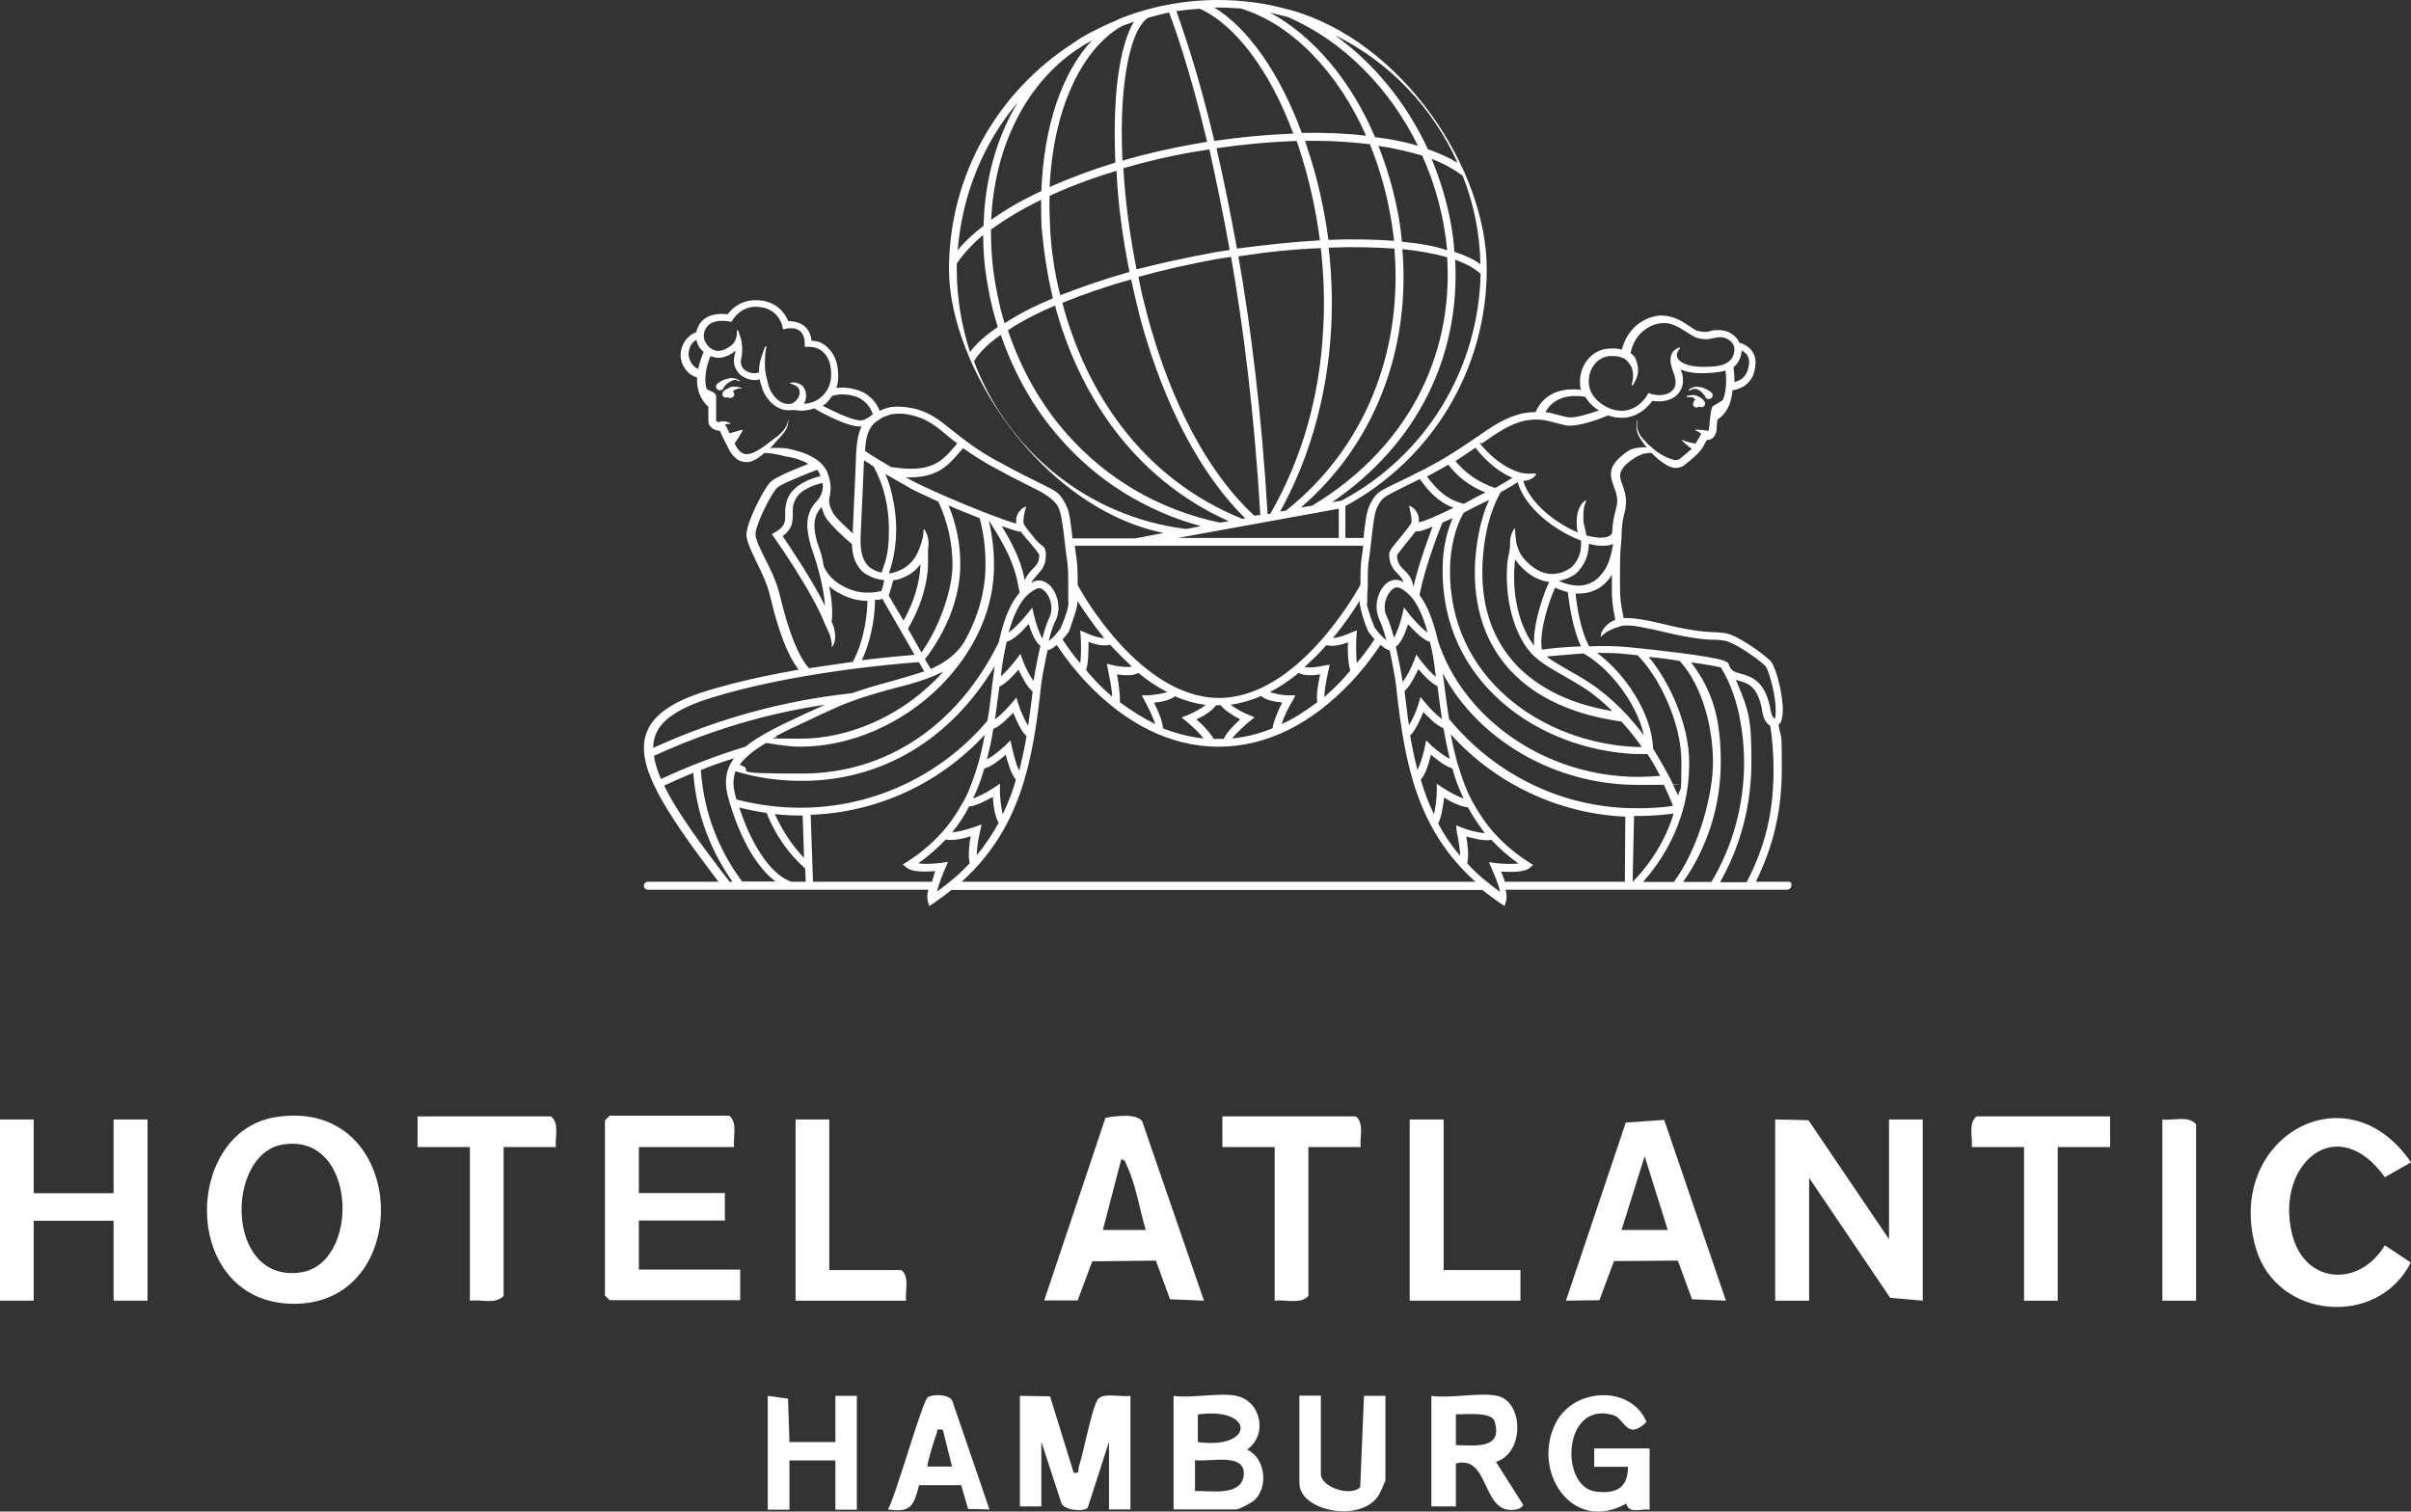 <?xml version="1.0" encoding="UTF-8"?>
<svg xmlns="http://www.w3.org/2000/svg" id="Ebene_2" viewBox="0 0 1023.1 641.5">
  <rect x="0" y="0" width="1023.1" height="641.5" fill="#333333" stroke="none"/>
  <defs>
    <style>      .st0 {        fill: #fff;      }    </style>
  </defs>
  <g id="Ebene_1-2">
    <g id="g4UJGX">
      <polygon class="st0" points="753.3 475.1 767.4 475.4 801.6 525.9 801.6 475.1 815.9 475.1 815.9 552 802.1 550.8 767.7 499.9 767.7 552 753.3 552 753.3 475.1"></polygon>
      <path class="st0" d="M117,474.1c57-9,59.8,81,6.3,79.2-46.7-1.6-45.7-73-6.3-79.2h0ZM119.6,485.8c-23.7,4.3-24.1,58.1,7.4,54.3,26.3-3.1,24.8-60.1-7.4-54.3h0Z"></path>
      <path class="st0" d="M311.5,486.8h-40.4v19.5h36.5v11.7h-36.5v20.8h43v13h-55.4l-2-2v-74.3l2-2h50.8c3.6,3.1,1.5,8.7,2,13h0Z"></path>
      <polygon class="st0" points="14.3 475.1 14.3 506.4 48.2 506.4 48.2 475.1 62.6 475.1 62.6 552 48.2 552 48.2 518.1 14.3 518.1 14.3 552 0 552 0 475.1 14.3 475.1"></polygon>
      <path class="st0" d="M510.9,552l-14.4-.6-6-16.4-27,.3-6.2,16.6h-14.2c0,.1,26-77.5,26-77.5,4.2-.7,13-2.1,15.6,1.5l26.2,76.1h0ZM486.2,522c-2.5-8.3-4.2-19.1-7.8-26.8-.6-1.3-.8-3.1-2.6-3.2l-7.8,30h18.2,0Z"></path>
      <path class="st0" d="M706.2,475.3l26.2,76.7-14.4-.6-6-16.4-27.1.2-6.2,16.6-14.2.2,25.4-75.6,16.1-1.1h0ZM707.7,522l-9.8-31.3-9.8,31.3h19.6Z"></path>
      <path class="st0" d="M1023.1,493.3l-11.1,6.3c-20.3-28.4-46.6-5.6-39.4,24,5.3,21.6,28.6,22.9,39.4,4.9l11,7.3c-13.7,27.6-56.8,24.4-65.7-6-13.6-46.3,38.2-76.9,65.8-36.5h0Z"></path>
      <path class="st0" d="M895.4,473.8v13h-22.2v65.2h-14.3v-65.2h-22.2c.5-4.3-1.6-9.9,2-13h56.7,0Z"></path>
      <path class="st0" d="M235.9,486.8h-22.2v63.2c-3.4,3.7-9.7,1.4-14.3,2v-65.2h-22.2v-13h56.7c3.6,3.1,1.5,8.7,2,13h0Z"></path>
      <path class="st0" d="M577.4,486.8h-22.2v63.2c-3.4,3.7-9.7,1.4-14.3,2v-65.2h-22.2v-13h56.7c3.6,3.1,1.5,8.7,2,13h0Z"></path>
      <path class="st0" d="M432.7,592.4l12.9.2,10,32.4c2.8.6,1.7-1.2,2.3-2.9,1.9-5.5,5.6-25.5,8.1-28.4,2.2-2.7,10.2-.7,13.7-1.3v48.2h-9.1v-28.7l-9,27.9c-1.3,1.9-10.1,1.3-11.2-1.9l-8.5-26v27.4h-9.1v-46.9h0Z"></path>
      <polygon class="st0" points="612.6 475.1 612.6 539 645.2 539 645.2 552 598.2 552 598.2 475.1 612.6 475.1"></polygon>
      <path class="st0" d="M351.9,475.1v63.9h30.6c3.6,3.1,1.5,8.7,2,13h-46.9v-76.9h14.3,0Z"></path>
      <path class="st0" d="M524.6,592.4c10.5,2.1,13.6,16.5,4.6,22.8,7.8,3.6,9.1,15.8,3.2,21.4-1.1,1.1-6.7,4-7.7,4h-26.7v-48.2c7.9,1.1,19.4-1.5,26.7,0h0ZM508.3,612c24.2,3.3,24.2-15.1,0-11.7v11.7ZM507,632.8c6-.3,19.3,2.4,20.7-6.2,1.6-10.5-14.6-6-20.6-6.9v13h0Z"></path>
      <path class="st0" d="M635.4,592.4c11.1,2.4,11.7,24.2-.6,28l11.6,18.3c-1.3,1.8-2.5,1.9-4.5,2.1-13.2.9-9.9-23.5-24.1-19.7v18.2h-10.4v-46.9c8.1,1.2,20.5-1.6,28,0h0ZM617.8,613.3c8.5.2,20.3,1.8,16.3-10.5-2.2-3.8-12.3-2.4-16.3-2.6v13Z"></path>
      <path class="st0" d="M699.9,640.7c-4-.5-8.6,2-9.8-2.6-23.3,13.1-40.7-14.3-29.6-34.8,7.8-14.4,31.7-15.5,38.2.2-8.4,8.1-9.2-1.4-14-2.9-21.6-6.5-23,30.4-7.6,32.4,8.4,1.1,13.8-1.4,13.7-10.5h-14.3v-7.8h23.5v26.1h0Z"></path>
      <path class="st0" d="M931.9,552h-14.3v-76.9c4.7.6,10.9-1.8,14.3,2v74.9Z"></path>
      <polygon class="st0" points="335 612 354.5 612 354.5 592.4 363.6 592.4 363.6 640.7 354.5 640.7 354.5 619.8 335 619.8 335 640.7 325.8 640.7 325.8 592.4 334.4 593.6 335 612"></polygon>
      <path class="st0" d="M560.5,592.4v33.2c0,5.3,12.2,9.8,16.7,5.6l1.6-38.8h9.1v35.8c0,.3-2.3,5.5-2.8,6.3-7.5,12.1-33.7,6.8-33.7-5v-37.2h9.1Z"></path>
      <path class="st0" d="M419.7,640.6l-8.9-.2-2.9-10.1h-17.9c-2.2,8.6-3.4,11.8-13.2,10.3,3.3-5.6,14.6-46.1,16.9-47.6,2.1-1.4,9-1.4,10.4,1.5l15.8,46.2h0ZM400.1,606.8c-3.4-.5-2,.3-2.7,1.8s-4.3,13.3-3.8,13.8h10.4l-3.9-15.6h0Z"></path>
    </g>
    <path class="st0" d="M718.9,165.1c.6-.2,1.2,0,1.9.4.6.4,1.2.8,1.7,1.4.4.4,1,1,1.2,1.7,0,.2.2.4.4.4.6.6,1.7.4,2.3-.2s.4-1.7-.2-2.3c-.8-.6-1.4-1-2.3-1.4-.8-.4-1.7-.8-2.5-.8-.8-.2-1.9-.2-2.7,0-1.2.4-2.3,1-2.1,1.4.2.3,1-.6,2.3-.6h0Z"></path>
    <path class="st0" d="M717.4,168.6c.6-.2,1,0,1.4.4l.6.6s-.2,0-.2.2c-.8.8-1,1.9-.4,2.7.6.6,1.4.6,2.3,0,.6.4,1.2.4,1.9,0,.6-.6.8-1.4.2-2.3l-.2-.2c-.6-.8-1-1-1.7-1.4-.6-.4-1.2-.6-1.9-.8-.6-.2-1.4-.2-2.1,0-.6,0-1.7.2-1.7.6.2.2,1,0,1.8.2h0Z"></path>
    <path class="st0" d="M306.9,164.9c.2-.6.8-1.2,1.2-1.7.4-.4,1-.8,1.7-1.2.6-.4,1.2-.6,1.9-.8,1.2,0,2.1.8,2.3.6s-.8-.8-2.1-1.2c-.8-.2-1.9-.2-2.7,0s-1.7.4-2.5.8-1.4.8-2.3,1.4c-.6.6-.8,1.7-.2,2.3s1.7.8,2.3.2c.2-.2.4-.2.4-.4h0Z"></path>
    <path class="st0" d="M313.3,164.3c-.6-.2-1.4-.2-2.1-.2s-1.4.2-2.1.6-1.2.6-1.9,1.2l-.2.2c-.6.6-.6,1.7,0,2.3.6.4,1.2.4,1.7.2.6.4,1.4.4,2.1,0,1-.4,1-1.7.2-2.5.2-.2.6-.6.8-.6.4-.2,1-.4,1.4-.6,1-.2,1.7.2,1.7,0s-1-.6-1.6-.6h0Z"></path>
    <path class="st0" d="M759,374.2h-13.9c7.5-15.3,11-30.2,11-48s-.2-11.4-1.4-18.6c.6-.4,1.2-1.2,1.4-2.5,1.7-5.6-2.1-22.2-5-24.8-3.1-3.1-14.3-11-19-11.6-1.9-.2-3.3-.4-5-.4-2.5-.2-5-.2-9.5-1-3.7-.6-7.5-1.4-11-2.3-7.2-1.7-12.4-2.7-15.9-2.7h-1.8c0-.8-.2-1.4-.4-2.5-.4-1.9-.8-4.1-1-7.7-.2-7.5,0-17.4.2-19.3s.4-3.5.4-4.8v-1.2c.2-4.6.4-6,1.4-9.7,1.2-5,0-8.5-1-11.2-1.2-3.3-1.9-5.2,1.2-8.5,1.2-1.2,2.7-2.3,4.1-3.1,1-.8,2.3-1.2,3.5-1.7,1.2-.2,2.3-.4,3.5-.4.8.8,1.9,1.9,2.9,2.7,1.7,1.4,3.5,2.7,5.8,3.5h.2c.4,0,.8.2,1.2.2,1.4,0,3.1-.4,4.1-1.4,6.2-4.8,7.5-7,8.3-8.7l.2-.4c.4-.6.6-1,.8-1.4h.4c2.1,0,3.5-2.1,3.7-4.1,0-1.2.2-2.9.4-4.6,2.5-1.4,4.1-3.9,5.2-6.6.6-1.9,1-3.7,1.2-5.8h.4c8.3-1.7,9.1-8.3,9.3-10.6.8-6-4.1-8.9-6.6-9.5h-.2c-1.2-3.1-4.8-5.4-8.5-5.4s-2.7.2-3.7.4c-1.4.4-2.7.6-5.2,0-1.2-.2-2.5-1.2-4.1-2.3-3.1-2.1-6.8-4.3-11.8-4.3-5,.2-13.7,3.5-16.6,14.5-1.7-.6-3.7-.6-6.2-.4-5.8.6-10.6,5.6-11.4,12-.2,1.7-.2,3.5.2,5.4-1.7-.2-3.9-.2-6.2,0-6.2.8-10.6,4.1-13,9.5-1.7,0-3.7.2-5.8.6-7,1.7-12.2,5.2-19,9.9-5.2,3.5-10.8,7.5-18.8,11.8-2.3,1.2-4.1,2.3-6,3.1-4.1,2.1-7.2,3.7-9.7,4.8-7.2,3.5-8.3,3.9-10.8,8.7-1.7,2.9-2.3,8.9-2.9,14.5h-7.7v-13.5c37.1-20.1,60-58.4,60-100.6s-35.6-96.9-83.8-110.1h-.2C537.4,1.4,527.2,0,516.9,0,502,0,487.7,2.9,474.7,8.1l-.2.2c-5.4,2.3-10.8,4.8-15.7,7.7-1.2.8-2.5,1.7-3.7,2.5-31.5,20.3-52.4,55.7-52.4,95.9s38.5,101,91.1,111.8l-12.2,2.3h-26.5c-.6-5.8-1.2-11.6-2.9-14.5-2.7-5-3.3-5.2-11.2-9.1-3.3-1.7-8.1-3.9-14.9-7.7-11-5.6-17.2-10.8-22.2-14.7-5.4-4.3-9.7-7.9-17-9.3-4.1-.8-7.5-.8-9.9-.2-1.4.4-2.7.8-3.7,1.4-1-2.7-3.5-6.8-8.9-8.7-3.7-1.2-7-1.4-9.5-1,.6-1.7.8-3.3.8-5.2,0-5-1.4-8.9-4.1-11.6s-4.3-3.1-7.2-3.3c-.4-2.9-1.4-5-3.3-6.4-2.3-1.7-5-1.9-6.6-1.9-1.2-2.9-4.8-9.1-14.3-8.9-6.4.2-10.1,4.1-11.4,6-6.6-.8-11.4,1.4-13,6.4-.2.4-.2.8-.4,1.2-3.9,1.4-6.6,5.4-6.6,9.9.2,4.3,2.9,8.1,7,9.3-.2,4.1.8,8.9,4.8,12.4v6c-.2,2.1,1.9,3.7,3.7,4.1h.6s.4,0,.8.6c.6,1.7,2.7,5.4,2.9,6,.4.8,2.1,4.8,5.2,6.2,1,.4,1.9.6,2.9.6s1.2,0,1.9-.2c2.3-.8,3.9-2.1,5.6-3.5l.2-.2c1.2,0,2.7.2,3.9.4,1.4.2,3.1.6,4.6,1,2.3.4,4.3.8,6,1.4s3.1,1.2,4.1,1.9c-5,1.9-14.1,5.6-16.1,7.7-2.7,2.7-9.5,15.9-10.1,21.5-.4,2.9,1.7,7,4.1,12.2,2.3,4.6,4.8,9.7,6,15.1,3.5,14.9,7.5,25,12,30.8-13,2.3-26.7,5.2-39.3,9.1-14.9,4.6-23,10.6-25.5,18.4-4.1,13,6.6,30.8,30.8,62.5h-30c-.8,0-1.7.8-1.7,1.7s.8,1.7,1.7,1.7h119c-.4,1.9-.6,3.5-.2,4.8l.6,2.1,1.9-1.2c2.7-1.9,5.2-3.7,7.5-5.6h225.4c2.3,1.9,4.8,3.7,7.5,5.6l1.9,1.2.6-2.1c.4-1.2.2-2.9-.2-4.8h119.5c.8,0,1.7-.8,1.7-1.7.4-1.1-.3-1.7-1.1-1.7h0ZM689.3,265.5c3.3-.4,10.4,1.2,16.8,2.7,3.5.8,7.2,1.7,11.2,2.3,4.8.8,7.7,1,9.9,1s2.9.2,4.6.4c3.5.4,13.7,7.2,17.4,10.8,1.2,1.4,4.6,12.6,4.3,19.5,0,2.1-.2,2.7-.4,2.7-1.2-.2-1.9-3.7-2.1-5.4-2.5-10.8-8.1-12.4-12-13.5-3.1-.8-4.6-1.4-5.4-4.1,0,0,0-.2-.2-.4,0-.2-.2-.2-.2-.2-.2-.2-.4-.4-1-.6-.4-.2-.6-.2-.8-.4-6.8-2.1-29.6-4.6-40-5.6-5.6-.6-11.6-.6-17-.4-3.7-6.4-5.4-17.8-5.8-22.4,4.8.2,9.7-1,13.5-5.4.8-.8,1.4-1.7,1.9-2.7v8.5c.2,3.7.6,6.4,1,8.3.2,1,.4,2.1.4,2.5-1.2.4-2.5,1.2-3.5,2.1-1.2,1.2-2.5,2.9-2.7,4.8v.2h.2c1-1,2.3-2.1,3.7-2.7,1.2-.6,3.1-1.4,3.7-1.4.8-.4,1.6-.6,2.5-.6h0ZM618.2,353.1c.6,2.9,1.4,7.2,1.4,10.1-3.7-4.3-6.8-8.9-9.3-13.7,1.4-2.7,2.1-7.7,2.5-11,2.7,1.7,7,3.9,10.1,4.1,2.1,3.9,4.6,7.5,7.2,11-2.5-.2-6.4-1-9.5-2.3l-2.7-1,.3,2.8ZM612.2,334.3l-2.5-1.7v2.9c0,3.5-.6,7.5-1.2,10.1-2.3-4.8-4.1-9.5-5.6-14.7,2.1-2.3,3.5-7.2,4.3-10.6,2.5,2.1,6.2,5,9.1,5.8,1.2,4.6,2.9,8.9,4.8,12.8-2.6-.9-6.2-2.8-8.9-4.6h0ZM607.3,316.3l-2.1-2.1-.6,2.9c-.6,3.1-1.9,7.2-3.1,9.7-1.2-4.8-2.3-9.7-3.1-14.7,2.3-2.1,4.3-6.8,5.6-9.9,2.3,2.3,5.6,5.8,8.5,6.8.8,4.6,1.7,8.9,2.7,13-2.3-1-5.4-3.5-7.9-5.7h0ZM654.3,275.7c-1.4-8.1,3.5-21.7,5.6-26.3,1.7.8,3.5,1.4,5.4,1.9.4,3.7,1.9,15.3,5.6,23-7.7.3-13.9,1-16.6,1.4h0ZM671.9,277.3c10.6,5.8,22.6,20.7,25.7,34.8-2.3-3.1-4.8-6-7.2-8.7-3.5-3.7-7-7-11-10.1-4.1-3.3-8.7-6-13.2-8.5-3.5-2.1-7-3.9-9.9-6.2,2.9-.2,8.7-.8,15.6-1.3h0ZM651,274c-5.2-6.6-9.5-19-8.3-34.4,0-.6.2-1.2.2-2.1,0,.2.2.2.4.4,1.9,2.7,4.6,5.2,7.7,7,2.3,1.2,4.6,1.9,6.4,2.1-1.1,2-7.1,16.7-6.4,27h0ZM661.5,246.5c4.6-.8,7.7-3.3,7.7-3.5,3.3-3.3,5-7.5,5-12.2,1.7.4,3.3.8,4.8.8h1.4c1.7,0,3.1-.2,4.1-.8-.6,4.1-1.9,9.7-5,13-4.9,6.2-12.4,5.4-18,2.7ZM666.9,240.7s-6.6,5.6-14.5,1.2c-3.9-2.3-7.2-5.8-8.3-9.3-.4-1.2-.8-2.3-.8-3.5-.2-1.4-.4-3.1-.4-4.6v-.2h-.2c-1.2,1.4-1.7,3.3-1.9,5v2.5c-.2,2.1-1,5.4-1.2,7.2-1.4,19.3,5,34,12,40,3.5,3.1,8.1,5.6,12.8,8.3,4.3,2.5,9.1,5.2,12.8,8.3,2.5,1.9,4.8,4.1,7,6.2-17.2-2.9-30.6-9.3-40.2-19-10.6-11-15.7-25.5-14.9-43.5.4-8.3,1.9-20.1,7.7-30.4,2.9-1.7,5.6-3.1,7.2-4.3,3.1,11,15.9,20.7,26.9,24.8.3,4.9-1.1,8.4-4,11.3h0ZM625.9,239.7c-1.4,36.8,21.1,60.9,62.1,66.5,3.1,3.3,6,7,8.7,10.8h-2.7c-38.9-1.7-79.5-28.8-78.7-76,.2-8.7,2.3-17.4,5.8-23.4,3.5-1.9,7.2-3.7,10.8-5.4-4.3,9.4-5.6,20-6,27.5h0ZM612.2,240.7c-1,49.3,41.4,77.6,81.8,79.3h5.1c1.9,2.9,3.7,6,5.4,9.3-3.1.2-6.2.4-9.3.4-37.5,0-72-22.6-84.1-55.1-.2-.8-.6-1.4-.8-2.3-2.3-9.9-5-15.9-7.9-19.7,0-.4.2-1,.2-1.2,2.7-13,8.9-28.2,9.5-29.6,1.4-.6,2.7-1.2,4.3-1.9-2.5,5.9-4.2,13.3-4.2,20.8h0ZM599.8,249c-.6-3.7-2.5-5.8-4.1-7.2-1.7-1.7-2.7-2.9-2.9-6,.2-.8,2.3-3.1,3.7-5,1.4-1.7,2.9-3.5,4.1-5.2.4,0,1.2-.2,1.9-.2,1-.2,2.9-.8,5.4-1.9-1.9,5.2-5.8,15.5-8.1,25.5h0ZM605.8,268.4c-2.3-1.4-5.4-4.8-7.9-7.9l-2.1-2.7-.8,3.3c-.8,3.5-2.3,7.7-3.5,9.5-1-3.9-2.1-7.2-3.1-9.1-1.9-4.1-.2-9.3,2.5-11.4,1.2-1,2.1-1,3.5-.4.2.2.4.2.4.2,2.3,1.6,7.1,4.2,11,18.5h0ZM597.5,264.9c2.5,2.7,6.4,6.8,9.3,7.5,1,4.1,1.9,9.1,2.5,14.9-2.1-1.7-4.6-4.6-6.6-7.2l-1.7-2.3-1,2.7c-1.2,3.1-3.1,6.8-4.8,8.9-.6-4.1-1.7-9.7-2.9-14.9,2.6-1.9,4.2-6.5,5.2-9.6ZM601.9,284c2.1,2.5,5.4,6,8.1,7.2.6,4.8,1.2,9.5,1.9,13.9-2.1-1.4-5-4.3-7.2-7l-1.9-2.3-.8,2.7c-.8,2.9-2.5,6.8-4.1,9.3-.8-4.8-1.2-9.5-1.9-14.5,2.2-1.9,4.4-6.2,5.9-9.3h0ZM614.9,305.1c-.8-4.8-1.4-9.7-2.1-15.1-.2-1.4-.4-2.9-.6-4.3,15.1,28.4,47.6,47.4,82.6,47.4s7.2-.2,11-.6c1.4,3.1,2.9,6.2,4.1,9.5-5,.8-9.9,1-15.1,1-30.8.2-60-13.7-79.9-37.9ZM708.5,329.9c-2.3-4.3-4.6-8.3-7-12.2-.6-15.3-12.2-32.1-23.8-40.6,4.3,0,8.9,0,13.5.6,1.2.2,2.5.2,3.7.4,9.3,9.3,18.6,28.8,18.6,45.1s-.4,9.7-1.4,14.5c-1.1-2.6-2.4-5.1-3.6-7.8h0ZM739.1,148.8c1.4.6,3.5,2.3,3.1,5.6-.4,3.1-1.4,6.6-6.2,7.7,0-2.7-.2-5-.4-6.2,2.3-1.9,3.3-4.6,3.5-7.1h0ZM674.3,160.2c.6-5,4.3-8.7,8.7-9.1h1.7c1.7,0,3.1.4,4.3,1h.2c.6.4,1,.8,1.4,1.2.4.6,1,1.2,1.4,1.9.4.6.6,1.4.8,2.3.4,1.7.2,3.9-.4,5.6,0,.1,0,.3.2.4h.2s.2,0,.2-.2c.8-1.2,2.1-3.7,2.1-6s-.2-2.1-.4-3.1-.6-1.9-1-2.7c-.2-.2-.4-.6-.6-.6-.4-.4-.6-.8-1.2-1,2.1-9.7,9.5-12.6,13.7-12.8,3.9-.2,7,1.9,9.9,3.7,1.7,1,3.3,2.3,5,2.7,3.3.8,5,.4,6.6,0,1-.2,1.9-.4,3.1-.4,2.9,0,5.8,2.5,5.8,4.8s-.6,6.6-7.7,7.5c-12,1.2-14.9-1.7-15.9-2.7-.4-.4-.8-1.2-.8-1.7v-.8c0-.4.2-.6.4-1,.2-.2.4-.8.8-1.2v-.4c0-.2-.2-.2-.2-.2-.8.4-2.1,1-2.7,1.9-.4.4-.6,1-.8,1.7s-.2,1.2-.2,1.9c0,2.1.8,3.7,1.2,5.2.2.6.6,1.2.6,1.9.8,2.9.2,5-1.9,6.4-3.3,2.3-7.9.8-8.1.8l-1.2-.4-.6,1c-.2.4-5.6,9.7-16.1,5.4-6-2.7-9.3-7.4-8.5-13h0ZM672.7,168.4c1.2,2.1,3.1,4.1,5.8,5.8-4.1,1.4-10.1,3.3-13,2.9-1.4-.2-2.9-.6-4.3-1-1.7-.4-3.3-1-5.4-1.2,4.5-8.3,14.2-6.9,16.9-6.5h0ZM629,188.1c6.6-4.6,11.6-8.1,17.8-9.5,5.8-1.2,9.5-.2,13,.8,1.7.4,3.1.8,5,1.2,5.2.6,14.9-3.1,17.6-4.3,2.1.8,4.1,1,5.8,1,7,0,11.4-5,13-7.2,2.1.4,6.2.6,9.5-1.7,3.1-2.3,4.1-5.8,3.1-9.9-.2-.6-.4-1-.6-1.7,3.1,1.4,7.9,2.1,15.3,1.2,1.4-.2,2.7-.4,3.7-.8.4,2.9.6,8.1-1,12.4-.2.4-1.9,1.2-2.5,1.7-1.2.6-2.1,1-2.3,1.9-.8,2.5-1,8.3-1.2,8.7,0,.6-.4,1-.4,1-.2,0-.4-.2-.8-.2-.6,0-1-.2-1.7-.2-1.2-.2-3.1-.2-3.1,0s1,.2,2.5,1.4l.2.2c-.2.4-.6,1-1,1.9-.2.2-.2.4-.4.6-.2.4-.6,1-1,1.7-.8-.2-1.9-.4-2.7-.6-2.5-.6-3.1-1.2-3.1-1-.2.2.8,1,2.5,2.5.4.4,1,.8,1.7,1.2-1,1-2.5,2.3-4.8,4.1-.6.6-1.9,1-2.9.6-1.9-.4-3.5-1.2-5.4-2.3-1.7-1-3.3-2.3-4.8-3.7-.8-.6-1.4-1.4-2.3-2.3-.6-.8-1.4-1.4-1.9-2.5-1.4-2.5-1.2-4.8-1-5.6v-.4s-.2,0-.2.2c-.2,1-.4,3.9.6,6,.4,1,1,1.9,1.7,2.9.6.8,1.2,1.7,1.9,2.5-.8,0-1.4-.2-2.3,0-1.7,0-3.3.4-4.8,1,0,0-.2,0-.2.2-1.7.8-3.1,2.1-4.6,3.5-4.8,4.6-3.3,8.3-2.1,11.8,1,2.7,2.1,5.4,1,9.3-1,3.7-1.4,5.6-1.7,10.4-.6,1.9-3.3,2.1-5.6,2.1-1.7-.2-3.3-.4-5.4-1,0-.8-.2-1.4-.4-2.3l-.2-1c-.2-.6-.6-2.1-.6-3.5v-2.3c0-1.9.4-3.7,1.2-5.6v-.2h-.2c-1.9,1.2-2.9,3.3-3.5,5.6-.4,2.1-.4,4.3-.2,6.4,0,.6.2,1,.4,1.7-9.7-4.1-20.5-12.6-23.2-21.9.8,0,1.4-.2,2.3-.4,1.2-.4,2.3-1,3.1-2.3v-.2s0-.2-.2-.2h-3.1c-1,0-2.9-.2-3.9-.6-5.6-1.7-11.8-6.2-16.8-12.4,1,.1,1.2.1,1.2.1h0ZM626.1,190c4.6,6,10.4,10.6,15.7,12.8-1.7,1-3.9,2.3-6.6,3.9l-.8.4c-7.2-2.5-12.4-6.2-16.8-11.4,3.1-2,5.8-3.9,8.5-5.7h0ZM609.8,199.9c1.7-.8,3.3-1.9,4.8-2.7,4.1,5.4,9.1,9.1,15.7,11.8-2.9,1.4-6,3.1-9.1,4.8-7-1.7-11.2-5.6-15.7-11.6,1.4-.6,2.8-1.5,4.3-2.3h0ZM580.2,253.1c0-.8,0-2.1.2-3.5v-2.5c0-3.1,0-7,.6-10.4.4-2.1.6-5,1-8.1.6-5.2,1.2-11.2,2.5-13.5,2.1-3.9,2.3-3.9,9.3-7.5,2.1-1,5-2.5,8.7-4.3,3.5,5,7.7,9.7,14.3,12.2-6.6,3.3-12.6,5.8-14.7,6.2v-1c0-1.4-.4-2.5-1-3.5s-1.4-1.9-2.9-2.5h-.2s-.2,0,0,.2c.2,1,.4,1.9.6,2.9s.4,2.1.4,2.9,0,1-.2,1.4-.2.4-.4.6c-1.2,1.9-2.9,3.7-4.3,5.6-3.1,3.7-4.6,5.4-4.6,7,0,4.6,2.1,6.6,3.7,8.3,1,1,1.9,2.1,2.5,3.5-2.3-1.4-4.8-1.4-7,.2-3.7,2.7-6,9.7-3.5,15.3v.2c.8,1.4,2.1,5,3.1,8.9-1.7-1.2-3.5-3.3-5-5.4-.8-1.9-2.5-6.4-3.3-9.7.2-.6.2-1.4.2-3.5h0ZM580.6,268l.2.2c.4.6,1.4,1.9,2.5,3.1-2.3,3.5-5,7-7.5,10.1-.4-3.1-.4-7.9-.2-11.2l.2-2.7-2.5,1c-2.1,1-5.4,2.1-7.7,2.3,5-6,8.9-11.8,11.4-15.9,0,1,0,1.7.2,2.3.7,4.2,2.7,9.2,3.4,10.8h0ZM561.7,282.5c-2.3.6-5.8,1-8.1.6,2.9-2.7,5.8-5.4,8.7-8.7l.6-.6c2.7.8,6.6-.2,9.1-1.2-.2,3.3,0,8.9,1,12-.8,1-1.7,1.9-2.5,2.9-2.7,2.9-5.6,5.8-8.5,8.3,0-3.1,1-8.1,1.7-11.2l.6-2.5-2.6.4h0ZM559,298c-5,3.7-9.9,7-15.1,9.3.8-2.9,2.9-7.2,4.6-9.9l1.2-2.3h-2.7c-2.5,0-6-.6-8.1-1.4,4.1-2.1,8.1-4.8,12.2-8.1,2.5,1.4,6.4,1,9.1.6-.7,3.4-1.8,8.7-1.2,11.8ZM474,286.2c2.7.4,6.6.8,9.1-.6,3.9,3.3,8.1,6,12.2,8.1-2.1.8-5.8,1.2-8.1,1.4h-2.7l1.2,2.3c1.7,2.9,3.5,7,4.6,9.9-5.2-2.5-10.1-5.6-15.1-9.3.2-3.1-.6-8.4-1.2-11.8ZM470.2,284.4c.6,3.1,1.7,7.9,1.7,11.2-2.9-2.5-5.8-5.2-8.5-8.3-.8-.8-1.7-1.9-2.5-2.9,1-3.1,1-8.7,1-12,2.7,1,6.4,2.1,9.1,1.2l.6.6c2.9,3.1,5.8,6,8.7,8.7-2.1.4-5.6,0-8.1-.6l-2.5-.6.5,2.7h0ZM489.7,298.2c2.7-.2,6.8-1,8.9-2.7,4.3,1.9,8.7,3.1,13,3.7-2.1,1.7-5.2,3.3-7.7,4.3l-2.5,1,2.1,1.7c2.3,1.9,5.6,5,7.2,7.2-5.8-.6-11.6-2.1-17.2-4.3-.1-3.2-2.4-8-3.8-10.9h0ZM507.7,305.3c2.7-1.2,6.6-3.5,8.3-6h2c1.7,2.3,5.6,4.6,8.3,6-2.3,2.1-5.8,5.4-7,8.3h-4.2c-1.6-2.7-4.9-6.2-7.4-8.3h0ZM530.3,306.1l2.1-1.7-2.5-1c-2.5-1-5.6-2.7-7.7-4.3,4.3-.6,8.7-1.9,13-3.7,2.1,1.9,6.2,2.5,8.9,2.7-1.4,2.9-3.7,7.9-4.1,11-5.6,2.3-11.4,3.7-17.2,4.3,1.9-2.3,5-5.2,7.5-7.3h0ZM569.2,212.5l-3.9.6c35.6-24.2,54.4-61.3,52.2-102.9,4.6,1.7,8.3,3.7,10.8,6-.9,40.6-23.3,77.3-59.1,96.3h0ZM487,134.3c-1.4-5.4-2.9-11-3.9-16.8,10.4-2.9,21.5-5.4,32.9-7.5,2.1-.4,4.3-.6,6.4-1,5.2,29.8,9.9,66.7,12.4,109.5l-2.5.4c-24.6-22.9-38.3-58.5-45.3-84.6h0ZM528.4,220l-1.2.2c-43.3-17.4-66.7-54.9-76.4-91.7,8.7-3.5,18.6-7,29.2-9.9,1.2,5.6,2.5,11.2,3.9,16.6,7,25.8,20.5,61,44.5,84.8h0ZM525.5,108.8c12.2-1.9,24-3.1,35-3.5,1.2,11.2,1.7,22.8,1,34-1.4,29-9.1,55.5-22.4,78.7l-1.2.2c-2.5-42.3-7-78.9-12.4-109.4h0ZM563.8,105.1c10.1-.4,19.5-.2,27.9.4,3.7,44.1-12.8,84.9-46,111.2l-2.5.4c18.1-32.7,25.2-72.5,20.6-112h0ZM595.1,105.7c7.2.8,13.7,1.9,19,3.5,2.7,43.3-18,81.8-57.3,105.4l-4.8.8c31.1-26.7,46.6-66.6,43.1-109.7h0ZM594.9,102.6c-.4-4.3-1-8.9-1.9-13.2-1.9-9.7-4.6-18.8-8.1-27.5,6.8,1,13,2.5,18.6,4.1,5.6,12.4,9.3,26.1,10.6,40.2-5.8-1.9-12.2-3-19.2-3.6h0ZM589.7,89.8c.8,4.1,1.4,8.3,1.9,12.4-8.5-.6-17.8-.8-27.9-.4-1.7-13-4.6-26.1-8.9-38.9-.4-1-.6-2.1-1-3.1,9.9-.2,19,.4,27.5,1.4,3.6,8.9,6.5,18.4,8.4,28.6h0ZM560.1,102c-11,.6-22.8,1.9-35.2,3.5-2.9-15.9-5.8-30.2-8.7-42.6,11.8-1.7,23.2-2.7,34-3.1.4,1.2,1,2.7,1.4,4.1,3.9,12.2,6.8,25,8.5,38.1h0ZM521.8,106.1c-2.1.4-4.3.6-6.4,1-11.6,2.1-22.8,4.6-33.1,7.2-2.9-14.5-4.8-29-5.6-42.9,9.9-2.9,20.5-5.4,31.5-7.2,1.7-.2,3.3-.6,5-.8,2.6,11.9,5.7,26.2,8.6,42.7h0ZM479.3,115.4c-10.8,3.1-20.5,6.4-29.4,9.9-2.5-9.9-3.9-19.7-4.3-29-.2-4.6-.4-8.9-.2-13.2,8.5-3.9,18-7.5,28.4-10.6.6,14,2.6,28.5,5.5,42.9h0ZM446.8,126.6c-7.9,3.3-14.7,6.8-20.5,10.6-1.7-5.4-2.9-11-3.9-16.6-1.4-7.9-1.9-15.5-1.9-23.2,6-4.3,13.2-8.7,21.3-12.6,0,3.9,0,7.9.2,11.8.9,9.5,2.3,19.7,4.8,30h0ZM447.7,129.7c9.7,36.2,32.3,72.9,73.7,91.5l-3.7.6c-25.7-5.4-48-18.4-65-37.7-11.2-12.6-19.5-27.7-25-43.9,5.3-3.6,12.1-7.2,20-10.5h0ZM568.1,215.9v12.4h-68.3l68.3-12.4ZM628.2,112.1c-2.9-2.1-6.4-3.7-11-5.2-1-13.9-4.6-27.1-9.7-39.5,5.4,2.1,9.7,4.6,13.2,7.2,4.6,11.7,7.3,24.3,7.5,37.5ZM618.5,69.1c-3.7-2.3-7.9-4.1-12.6-5.8-9.1-19.7-22.8-36.4-39.5-48.4,23.1,11.3,41.5,30.6,52.1,54.2ZM546.4,7.2c23.6,10.1,43.3,30.2,55.3,54.7-5.4-1.7-11.6-2.9-18.2-3.7-10.1-23.8-26.1-42.9-44.5-52.8,2.4.5,4.9,1.2,7.4,1.8h0ZM517.2,3.2c3.1,0,6.2.2,9.3.4,21.7,6.6,41.2,26.9,53.2,54-8.5-1-17.6-1.4-27.3-1.2-9.3-25.3-22.8-44.5-37.1-53.2h1.9,0ZM509.1,3.7c15.1,6.8,29.8,26.3,39.7,53-10.8.4-21.9,1.4-33.5,3.1-7.2-30.4-14.1-49.3-16.1-55.1,3.3-.4,6.6-.8,9.9-1h0ZM487,7.6c2.9-.8,6-1.7,9.1-2.3,1.9,5,8.7,23.6,16.1,54.7v.2c-1.7.2-3.1.6-4.8.8-10.8,1.9-21.3,4.3-31.1,7.2-.4-9.3-.4-18.2.2-26.3,1.4-18,5.1-30.4,10.5-34.3h0ZM476,11.1c1.7-.6,3.3-1.2,5.2-1.9-3.9,6.4-6.6,17.6-7.7,32.3-.6,8.5-.6,17.8-.2,27.5-10.1,3.1-19.5,6.6-27.9,10.4,1.4-31.9,13-58.2,30.6-68.3h0ZM457,21c2.1-1.4,4.3-2.7,6.4-3.9-12.8,13.7-20.5,36.6-21.5,64-8.1,3.7-15.3,7.9-21.3,12.2,1.4-30.6,14.4-57.4,36.4-72.3ZM431.9,43.4c-8.9,14.7-14.1,32.9-14.5,52.4-4.3,3.3-8.1,6.8-11,10.4,1.9-23.9,11-45.6,25.5-62.8h0ZM406,114.4v-2.5c2.7-4.1,6.4-8.1,11.2-12.2,0,6.8.6,14.1,1.9,21.1,1,6.2,2.5,12.2,4.3,18-5.2,3.5-9.1,7-11.8,10.6-3.5-11-5.6-22.8-5.6-35h0ZM413.3,153.3c2.3-3.7,6-7.5,11.4-11.2,5.6,16.4,14.1,31.5,25.3,44.1,15.7,18,36.4,30.8,59.6,37.1l-6.2,1.2c-41.9-5.1-76-33.5-90.1-71.2h0ZM578.5,231.6c-.2,1.7-.4,3.3-.6,4.6-.6,3.5-.6,7.7-.6,11v1c-2.1,3.7-26.9,48-60,48s-58.2-44.3-60-48v-1c0-3.3,0-7.5-.6-11-.2-1.2-.4-2.9-.6-4.6h122.4,0ZM457,257.3c.2-.6.2-1.2.2-2.3,2.5,3.9,6.4,9.7,11.4,15.9-2.3-.2-5.6-1.2-7.7-2.3l-2.5-1,.2,2.7c.2,3.3.2,8.3-.2,11.2-2.7-3.1-5.2-6.6-7.5-10.1,1-1.2,2.1-2.5,2.5-3.1l.2-.2c.5-1.7,2.5-6.7,3.4-10.8h0ZM408.7,190.2c4.1,2.9,9.1,6.2,15.9,9.7,6.8,3.7,11.6,6,14.9,7.7,5.1,2.5,8.4,5.1,9.7,7.9,1.2,2.5,1.9,8.3,2.5,13.5.4,2.9.6,5.8,1,8.1.6,3.3.6,7.2.6,10.4v6c0,1.9.2,2.9,0,3.5-.6,3.5-2.5,7.9-3.3,9.7-1.4,2.1-3.5,4.3-5,5.4,1-4.1,2.1-7.5,3.1-8.9v-.2c2.5-5.6.2-12.6-3.5-15.3-2.3-1.7-4.8-1.9-7-.2.6-1.4,1.7-2.5,2.5-3.5,1.7-1.9,3.7-3.7,3.7-8.3s-1.4-3.1-4.6-7c-1.4-1.9-3.1-3.7-4.3-5.6-.6-.8-.6-1-.6-2.1s.2-2.1.4-3.1.4-2.1.8-2.9h-.4c-1.4.6-2.3,1.7-2.9,2.5-.6,1-1,2.1-1,3.5v1.2c-7.9-2.1-35.6-13.5-44.5-18.4-.8-.4-1.4-.8-2.3-1.2h1.7c12,0,16.6-5.4,21.5-11.2.7-.6.9-.8,1.1-1.2h0ZM421.8,334.3c-2.9,1.9-6.4,3.7-8.9,4.6,1.9-3.9,3.5-8.3,4.8-12.8,2.9-.6,6.6-3.7,9.1-5.8.8,3.3,2.3,8.3,4.3,10.6-1.4,5-3.3,9.9-5.6,14.7-.6-2.7-1.2-6.6-1.2-10.1v-2.9l-2.5,1.7h0ZM413.5,351c-3.1,1-7,2.1-9.5,2.3,2.7-3.3,5.2-7,7.2-11,2.9-.2,7.2-2.5,10.1-4.1.2,3.3.8,8.3,2.5,11-2.7,4.8-5.6,9.3-9.3,13.7,0-2.7.6-6.8,1.4-10.1l.6-2.9-3,1.1h0ZM429.4,317.1l-.6-2.9-2.1,2.1c-2.5,2.3-5.6,4.8-7.9,6,1-4.1,2.1-8.5,2.7-13,2.9-1,6.2-4.6,8.5-6.8,1.2,3.1,3.3,7.9,5.6,9.9-.8,5-1.9,9.9-3.1,14.7-1.4-2.8-2.4-7.1-3.1-10h0ZM339.6,342.8c-9.1,0-18.2-1.2-27.1-3.5-.2-.8-.4-1.4-.6-2.3-1-3.7-.8-6.8.2-9.7,8.7,2.7,18,4.1,28.2,4.1,34,0,63.1-17.6,81.8-48.7-.4,2.3-.6,4.8-1,7.5-.6,5.6-1.2,10.8-2.1,15.7-19.8,23.4-48.8,36.9-79.4,36.9h0ZM341.2,364.1c-5.2-5.4-9.3-11.8-12.4-18.6,3.5.4,7.2.6,10.8.6h1l.6,18ZM343.9,231c0,.2.2.8.6,1.9,1.4,4.1,5,14.9,5.6,24.2-5.8-11.6-15.1-25.3-18-29.6,4.3-3.1,4.3-6.2,4.3-9.3s0-3.7,1-6c2.1-4.6,8.7-6.6,11.6-7.2,0,.4.2.8.2,1,0,1.4-.2,4.1-2.7,6.8-5.3,5.5-4.2,12.4-2.6,18.2ZM349.5,240.1c-.4-3.3-1.4-6.4-2.1-8.1-.2-.8-.4-1.4-.6-1.7-2.1-7.2-1.4-11.6,1.7-14.9.1-.1.2-.3.2-.4.2,1.2.6,2.5,1.4,4.1,1.9,3.5,9.3,10.1,11.4,11.8.2,5,1.4,8.7,4.6,11.8,0,0,3.7,3.1,9.1,3.5-.2,1.4-.6,3.1-1.2,4.6-5.6,1.4-11.2.8-16.4-2.1-4.6-2.4-7.2-6.1-8.1-8.6h0ZM365.3,225.4l1.2-26.7c0-1.2,0-2.3.2-3.3,1.4.8,2.7,1.7,4.1,2.7,4.3,8.1,6.4,16.8,6.4,26.5s-1,12.4-3.1,18.4c-3.3-.6-5.4-2.5-5.4-2.5-3-3.1-3.9-6.8-3.4-15.1h0ZM374.4,254.1l13.7,23.8c-4.1.4-12.2,1-22.4,2.3,5-10.6,5.6-21.7,5.6-25.7,1.2.1,2.2.1,3.1-.4h0ZM377.1,252.7c.8-2.1,1.4-4.3,1.9-6.4,1.9-.2,3.7-.8,5.8-1.9,2.5-1.2,4.3-2.9,5.8-5-.2,7.5-2.7,16.1-7.2,24l-6.3-10.7h0ZM385.3,266.8c5.4-9.1,8.5-19.3,8.5-27.9v-5.5c.2-1.2.2-2.5.2-3.7-.2-1.7-.6-3.3-1.7-5h-.2s-.2,0-.2.2c0,1.4-.2,2.9-.6,4.3-.2.6-.6,2.1-1,3.1-1.4,4.1-3.7,7.2-7.5,9.3-2.1,1-3.9,1.7-5.6,1.7,2.1-6,3.1-12.4,3.1-18.8s-1.4-16.1-4.6-23.4c.2.2.4.2.6.4,2.9,1.7,5.8,3.3,9.1,5.2,2.7,1.7,7.5,3.7,12.8,6.2,3.9,8.5,6,17.6,6,26.9s-4.8,25.3-13.2,37.1l-5.7-10.1h0ZM407.5,239.5c0-8.7-1.7-17.2-5-25,4.3,1.9,8.9,3.7,13.2,5.4,1.7,6.2,2.5,12.8,2.5,19.7,0,10.8-2.9,21.5-8.3,31.5-3.3,6.2-8.5,9.9-14.9,12.8l-2.5-4.1c9.8-12.8,15-27.1,15-40.3h0ZM400.3,285c-1,1.2-2.3,2.5-3.5,3.7-15.5,15.5-36.8,24.8-57.3,24.8s-7.2-.4-10.4-1c4.3-2.3,9.3-4.6,14.9-7.2,2.5-1.2,5.2-2.5,7.9-3.7,9.7-4.6,19-7.2,27.5-9.5,7.8-1.9,14.8-4,20.9-7.1h0ZM339.6,316.9c21.3,0,43.5-9.7,59.6-25.9,14.7-14.9,22.8-33.1,22.6-51.5,0-6.2-.8-12.4-2.1-18.2.2,0,.4.2.4.2v.2c0,.2,8.9,12.6,11.4,24,.6,3.1,1,4.8,1.2,5.8-3.3,3.7-6.4,9.7-8.9,21.1-17.4,35.4-47.8,55.7-83.4,55.7s-18.2-1.2-26.5-3.7c2.3-3.3,6-6.2,11.2-9.3,3.7.5,8.9,1.6,14.5,1.6h0ZM425.1,223.3c3.5,1.2,6.2,2.1,7.5,2.3h.6c1.2,1.7,2.7,3.5,4.1,5,1.4,1.7,3.5,4.1,3.7,5,0,3.1-1.2,4.3-2.9,6-1,1-2.3,2.5-3.3,4.6,0-.4-.2-.6-.2-1-1.6-8.6-6.6-17.1-9.5-21.9h0ZM432.1,298.7l-.8-2.7-1.9,2.3c-2.3,2.7-5,5.4-7.2,7,.6-4.3,1.2-8.9,1.9-13.9,2.7-1.2,6-4.8,8.1-7.2,1.4,2.9,3.7,7.5,6,9.3-.6,5-1.2,9.7-1.9,14.5-1.5-2.3-3.1-6-4.2-9.3h0ZM434,280.2l-1-2.7-1.7,2.3c-2.1,2.7-4.6,5.6-6.6,7.2.6-5.4,1.4-9.9,2.3-13.7,0-.4.2-.8.2-1,2.9-.6,6.8-4.6,9.3-7.5,1,3.1,2.7,7.7,5,9.3-1.2,5.2-2.3,10.8-2.9,14.9-1.5-1.9-3.4-5.5-4.6-8.8h0ZM438.8,261.2l-.8-3.3-2.1,2.7c-2.5,3.1-5.8,6.4-7.9,7.9,3.9-14.1,8.7-16.8,11-18.2,0,0,.2-.2.4-.2,1.4-.8,2.3-.6,3.5.4,2.7,2.1,4.3,7.2,2.5,11.4-1,1.9-2.1,5.2-3.1,9.1-1.3-2.4-2.7-6.3-3.5-9.8h0ZM371.7,179c.8-.6,1.9-1.2,2.9-1.9,1-.4,2.1-.8,3.3-1.2,2.1-.4,4.8-.6,8.5.2,6.4,1.4,10.4,4.3,15.5,8.7,1.2,1,2.7,2.3,4.3,3.3-.2.2-.4.6-.6.8-6,7-10.1,12-27.5,9.3-3.7-2.3-7.5-4.3-11-6.8.2-6,1.5-9.9,4.6-12.4h0ZM363.4,168.4c4.6,1.7,6.4,5.6,7,7.5-.2,0-.2.2-.4.2,0,0-.2,0-.2.2-1.4,1-2.7,1.9-4.1,2.1-3.1.4-11-3.3-16.6-6.2,1.7-1,2.9-2.5,3.9-4.1,1.7-.7,5.8-1.3,10.4.3h0ZM296.5,155.6c0,.4-.2.6-.2,1-2.3-1-3.9-3.3-4.1-6.2,0-2.7,1.2-5,3.3-6.2.4,1.9,1.2,3.5,2.7,4.8l.4.4c-1.2,2.5-2.1,6.2-2.1,6.2h0ZM299,140.5c1.7-4.8,7.2-4.6,10.4-4.1l1,.2.6-1c.2-.2,3.1-5.2,9.3-5.4h.4c9.3,0,11,7.5,11.2,7.9l.4,1.7,1.7-.4s3.3-.6,5.4,1c1.2,1,2.1,2.9,2.1,5.4v1.4h1.7c2.5,0,4.8.8,6.4,2.5,2.1,2.1,3.1,5.2,3.1,9.3,0,6.8-4.8,12-11.6,12.4l.2-.2c1-2.1,1-4.6,0-6.4-.6-1-1.4-1.7-2.5-2.1-.6-.2-1.2-.4-2.1-.4s-1,.2-1.2.2-.2.2-.2.2c0,.2.2.2.2.2.8,0,1.9.6,2.5,1s1,1,1.2,1.7c.4,1.2,0,2.7-.8,3.7-.6.8-1.2,1.4-2.3,1.9-2.9,1-7-.8-9.5-6.2-.4-1-.8-2.3-1-3.5-.6-2.1-1-4.3-1-6.6s0-5.2.6-7.5c0-.1,0-.3-.2-.4-.1,0-.3,0-.4.2-.8,2.3-1.9,5-2.3,7.5-.2,1-.2,2.3-.2,3.3-1.7.8-4.1.4-5.8-.8-1.2-.8-2.5-2.5-1.7-5.4.8-3.5,0-6.8,0-7.2s-.2-1-.6-2.1c-.2-.8-.8-2.5-1-2.5-.4,0-.2,1.4-.4,2.7-.2.8-.6,1.7-.6,1.7,0,.2-1.2,2.9-5.6,4.3-1.9.6-4.1,0-5.8-1.7-1.8-2-2.4-4.2-1.6-6.5h0ZM340.4,192c-1.9-.6-4.1-1.2-6.4-1.7-1.7-.2-3.3-.2-5-.2s-1.4,0-2.3.2c.8-.8,1.4-1.4,2.1-2.3l2.1-2.3c.8-.8,1.4-1.7,2.1-2.5,1.2-1.7,1.7-4.1,1.4-5.6,0,.8,0,2.9-2.1,5.2-.6.8-1.4,1.4-2.1,2.1l-2.5,1.9c-1.7,1.2-3.1,2.5-4.8,3.5s-3.3,2.1-5,2.3c-1,.2-1.9.2-2.7-.2-1.7-.8-3.1-3.3-3.5-4.3.8-.8,1.4-2.1,1.7-2.3,0,0,.6-1.2,1.2-2.1.4-.8.6-1,.6-1.2s-.6,0-1.4.2-2.1.6-2.1.6c-.8.2-1.4.4-2.1.6-.4-.8-.8-1.7-1-2.1-.2-.6-.6-1-1-1.4,1-.8,2.5-.4,2.5-.6s-1.4-1-2.9-1-1,0-1.7.2c-.2,0-.4,0-.6.2-.2,0-1-.4-1-.8v-10.1c0-1-.6-1.7-2.7-2.5,0,0-.2,0-.2-.2h-.2c-.4-.2-1-.4-1-.8-1.4-5.2.6-11,1.7-13.7,1.9.8,3.9,1,5.8.4,2.1-.6,3.7-1.7,4.8-2.7,0,.6-.2,1.4-.4,2.1-.8,3.1.2,6.4,2.9,8.5,1.7,1.2,3.7,1.9,5.6,1.9s1.7-.2,2.3-.4v.8c.4,1.4.8,2.7,1.2,3.9,2.5,5.8,7,8.5,10.8,8.5s1.4-.2,2.1-.2c1,.2,2.3.4,3.3.4,2.1,0,3.9-.4,5.6-1,3.1,1.9,14.5,8.1,20.1,7.7-2.1,4.3-2.3,10.1-2.5,17l-1.2,26.7v1.7c-3.1-2.9-7.5-6.8-8.5-8.9-1.9-3.5-1.7-5.4-1.2-7.5.2-1.2.4-2.7.2-4.3,0-.8-.2-1.4-.2-1.4-.2-1.2-.6-2.5-1.2-4.1-1.7-3.6-5.2-6.3-10.6-8.2h0ZM330.9,252.5c-1.4-5.6-3.9-11-6.4-15.7-2.1-4.3-4.1-8.3-3.9-10.4.4-4.6,6.8-17.2,9.3-19.5,1.4-1.4,10.8-5.2,16.8-7.5.6.6,1,1.2,1.2,2.1,0,.2.2.4.2.6-3.5.8-11,3.3-13.7,9.1-1.2,2.9-1.2,5.2-1.2,7.2,0,3.1,0,5-4.3,7.5l-1.4.8,1,1.4c.2.2,16.1,22.8,21.5,36.6.2.4,1.7,3.7,2.1,4.6s.4,1.7.6,2.5.4,1.7.2,2.5v.2h.2c.8-.8,1-1.9,1.2-2.9s.2-2.1,0-2.9c-.2-1.7-.6-3.3-1.4-4.8.6-4.6,0-9.9-1-15.1,1.2,1.2,2.9,2.3,4.6,3.1,3.7,2.1,7.7,3.1,11.6,3.1,0,3.9-.8,15.7-6.2,25.9-5.8.8-12,1.7-18.6,2.7-4.5-5-8.7-15.4-12.4-31.1h0ZM277.9,312.7c2.1-6.8,9.5-12,23.4-16.4,35.2-11,80.1-14.7,88.6-15.3l2.3,3.9c-4.1,1.4-8.7,2.7-13.5,4.1-5.4,1.4-11.2,3.1-17.2,5.2-29.2,3.1-57.6,11-84.3,23.2-.1-1.6.3-3.2.7-4.7h0ZM277.5,320.8c23-10.6,47.4-18,72.5-21.7-2.5,1.2-5,2.3-7.2,3.3-10.8,5-20.1,9.3-26.5,14.5-12.2,3.7-24.2,8.3-35.8,13.7-1.6-3.6-2.6-6.9-3-9.8ZM309.6,374.2c-13.3-17.2-22.6-30.2-27.8-40.8,4.1-1.9,8.3-3.7,12.4-5.4,1.2,16.8,7,32.5,16.6,46.2h-1.2ZM315,374.2c-10.4-13.9-16.4-30-17.6-47.4,4.6-1.9,9.3-3.5,14.1-5-3.3,4.3-4.3,9.5-2.7,15.9,5.4,19.7,13.2,31.1,20.3,36.4h-14.1q0,.1,0,.1ZM335.9,374.2c-6.4-1.9-15.5-11.2-22.2-31.5,3.7,1,7.7,1.7,11.6,2.3,3.5,8.9,9.1,17.2,16.4,23.6l.2,5.6h-6ZM395.5,374.2h-50.5l-1-28.4c28.2-1,54.7-13.2,73.9-34-.8,4.3-1.7,8.3-2.7,12l-.2.6c-1.7,5.6-3.5,10.8-6,15.5l-.4.6c-2.5,4.6-5.4,8.9-8.9,12.8l-.2.2c-3.9,4.3-8.7,8.5-14.5,12.2l-1.9,1.2,1.7,1.4c2.3,1.9,8.3,1.7,12,1.4-.3,1.4-.9,2.9-1.3,4.5h0ZM397.6,378.4c.6-2.7,2.1-6.6,3.5-9.9l1.2-2.7-2.9.4c-3.3.4-7.2.6-9.7.2,4.3-3.1,8.3-6.6,11.6-10.1,2.9.6,7.7-.4,10.6-1.4-.6,3.3-1.2,8.3-.4,11.4-4,4.4-8.6,8.3-13.9,12.1h0ZM408.1,374.2c24.6-22.2,30-50.1,33.5-81.6v-.2c.4-4.3,1.7-10.6,2.9-16.4,1.2-.2,2.7-1.2,3.9-2.3,3.9,5.8,8.1,11.2,12.6,15.9,16.8,17.8,36,27.3,56.1,27.3s39.3-9.5,56.1-27.3c4.6-4.8,8.7-10.1,12.6-15.9,1.2,1,2.7,2.1,3.9,2.3,1.2,5.8,2.5,12.2,2.9,16.4v.2c3.5,31.5,8.7,59.4,33.5,81.6h-218,0ZM622.6,366.4c.8-2.9.2-8.1-.4-11.4,3.1.8,7.7,2.1,10.6,1.4,3.3,3.5,7.2,7,11.6,10.1-2.5.2-6.4.2-9.7-.2l-2.9-.4,1.2,2.7c1.4,3.3,3.1,7.2,3.5,9.9-5.4-3.9-10-7.8-13.9-12.1h0ZM689.5,374.2h-50.9c-.6-1.7-1-3.1-1.7-4.3,3.7.2,9.7.4,12-1.4l1.7-1.4-1.9-1.2c-5.8-3.7-10.6-7.9-14.5-12.2l-.2-.2c-3.5-3.9-6.4-8.3-8.9-12.8l-.4-.6c-2.5-4.8-4.3-9.7-6-15.5l-.2-.4c-1-3.9-2.1-8.1-2.9-12.6,19,21.1,45.8,33.7,74.1,35l-.2,27.6h0ZM693.4,346.3h1.7c5.2,0,10.1-.4,15.1-1-3.3,10.8-9.3,20.7-17.4,29l.6-28h0ZM697.3,374.2c7.9-8.9,13.7-19.3,16.8-30.4,1.9-6.6,2.7-13.2,2.7-20.3,0-15.7-8.3-34.2-17.2-44.7,4.6.4,9.1,1,13.2,1.7,10.4,11.6,14.1,29.8,14.1,43.1s-5.8,36-16.6,50.7h-13ZM714.3,374.2c10.4-14.9,15.9-32.5,15.9-50.7s-3.3-30.2-12.6-42.4c6,.8,10.6,1.7,12.6,2.1,8.9,14.1,9.9,32.9,9.9,40.4,0,18-4.8,35.6-13.9,50.7h-11.9ZM730,374.4v-.2c8.7-15.3,13.2-32.7,13.2-50.7s-.8-21.5-6.6-35c.4.2.8.2,1.2.4,3.7,1,7.7,2.1,9.7,11.2.4,3.1,1.2,6.6,3.7,7.9.8,5,1.4,11.8,1.4,18.4,0,18-3.3,32.3-11.4,48h-11.2Z"></path>
  </g>
</svg>
